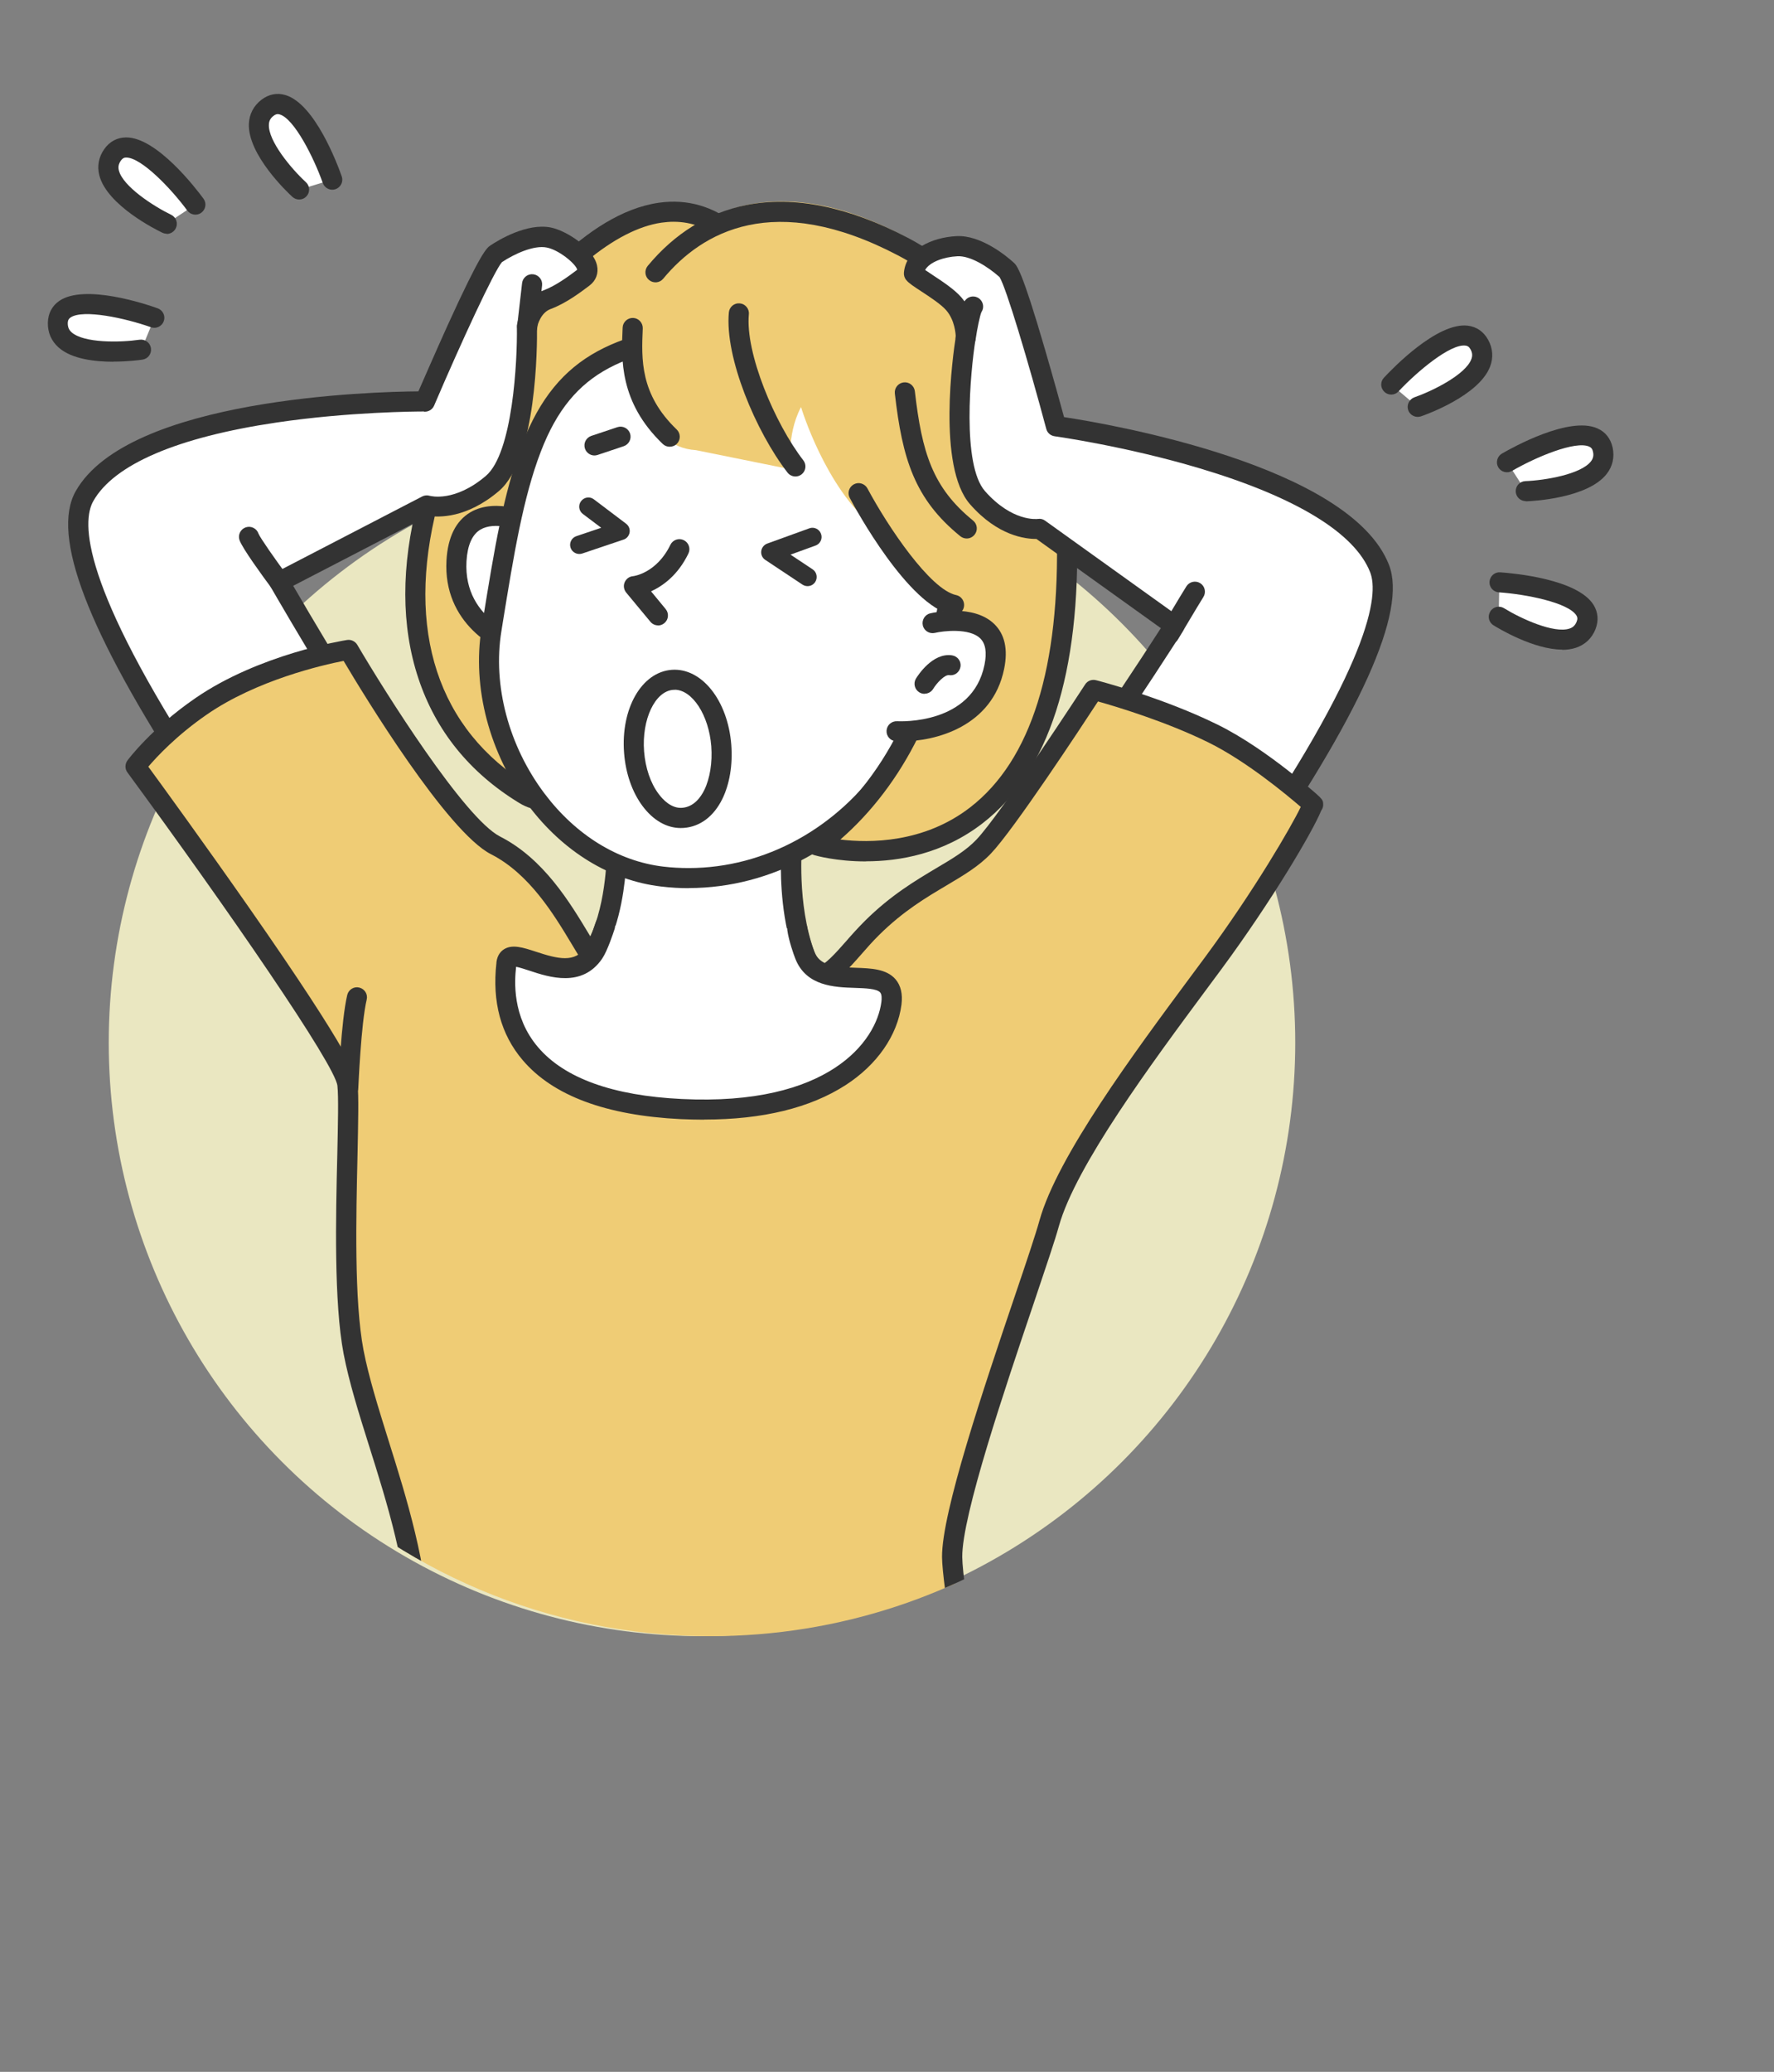 <?xml version="1.0" encoding="UTF-8"?><svg id="_レイヤー_2" xmlns="http://www.w3.org/2000/svg" width="160.52" height="187.41" xmlns:xlink="http://www.w3.org/1999/xlink" viewBox="0 0 160.52 187.41"><rect x="0" y="0" width="160.52" height="187.41" fill="#808080" stroke="none"/><defs><style>.cls-1{fill:#efcc75;}.cls-2{fill:#fff;}.cls-3{fill:#eae7c1;}.cls-4{fill:#333;}.cls-5,.cls-6{fill:none;}.cls-6{clip-path:url(#clippath);}</style><clipPath id="clippath"><path class="cls-5" d="m149.79,25.31l-18.4-3.07-24.54,6.13-25.31-16.1-39.88,1.53L25.56,0,0,15.85l6.65,42.69,3.96,35.89c.06,29.6,24.07,53.57,53.68,53.57,23.47,0,43.42-15.08,50.71-36.07l.29.03,13.04-33.74,23.01-6.9,9.2-16.87-10.74-29.14Z"/></clipPath></defs><g id="_コンテンツ"><circle class="cls-3" cx="63.52" cy="94.32" r="53.68"/><g class="cls-6"><path class="cls-2" d="m82.63,92.08s-8.34-1.69-9.81-5.68c-1.69-4.58-1.17-10.09-1.17-10.09,0,0-4.17,1.98-8.62,2.14-4.45.16-7.25-.71-7.25-.71,0,0-.11,5.86-2.47,8.84-2.72,3.44-9.78,1.21-9.78,1.21,0,0,.54,13.06,17.91,13.29,15.81.21,21.2-9.01,21.2-9.01Z"/><path class="cls-4" d="m61.95,102c-.18,0-.35,0-.53,0-9.36-.12-13.98-3.94-16.2-7.12-2.43-3.47-2.6-6.9-2.6-7.04-.01-.3.12-.58.36-.76.24-.18.54-.23.83-.14,1.8.57,6.88,1.51,8.79-.91,2.14-2.71,2.28-8.24,2.28-8.3,0-.29.15-.55.38-.72.23-.17.53-.21.8-.13.03,0,2.73.83,6.95.67,4.2-.16,8.23-2.04,8.27-2.06.3-.14.64-.11.91.08.27.19.41.5.38.83,0,.05-.48,5.36,1.12,9.69,1.06,2.87,6.96,4.66,9.14,5.1.29.06.53.25.65.52.12.27.1.58-.05.83-.06.1-1.49,2.51-4.95,4.87-3.08,2.11-8.42,4.59-16.52,4.59Zm-17.33-12.99c.25,1.18.83,3.05,2.14,4.9,2.89,4.07,7.83,6.18,14.68,6.27,7.87.1,13-2.23,15.91-4.21,1.83-1.24,3.04-2.49,3.74-3.34-2.55-.7-7.87-2.53-9.13-5.92-1.22-3.31-1.34-7.01-1.3-9.01-1.64.62-4.54,1.55-7.61,1.66-2.94.11-5.19-.22-6.44-.48-.16,1.93-.71,5.87-2.6,8.27-2.31,2.92-7.05,2.36-9.4,1.86Z"/><path class="cls-1" d="m69.64,23.32s-1.13-.23-3.48-2.19c-7.02-5.82-15.61,2.3-20.69,9.81-2.62,3.88-4.81,6.94-6.77,14.54-3,11.61.12,21.1,8.73,26.35,5.28,3.22,5.23-10.55,5.23-10.55,0,0-4.14-5.66-3.35-10.09.79-4.44,2.36-7.15,8.26-12.46,5.91-5.31,10.77-11.5,12.07-15.43Z"/><path class="cls-4" d="m48.92,73.24c-.56,0-1.21-.16-1.96-.62-4.47-2.73-7.54-6.53-9.11-11.28-1.56-4.71-1.57-10.12-.03-16.07,1.93-7.48,4.1-10.69,6.62-14.41l.28-.42c2.24-3.32,8.17-11.14,14.89-12.1,2.6-.37,5,.33,7.13,2.1,1.96,1.63,2.98,1.96,3.1,2,.26.04.47.19.6.42.14.23.15.5.07.76-1.34,4.04-6.3,10.4-12.33,15.82-6,5.39-7.26,7.94-7.98,11.94-.71,4,3.15,9.34,3.19,9.4.11.15.17.34.18.53,0,.1,0,2.39-.35,4.92-.51,3.66-1.47,5.84-2.94,6.67-.34.19-.8.36-1.35.36Zm12.03-53.18c-.36,0-.72.03-1.09.08-4.16.6-9.26,4.83-13.64,11.32l-.28.42c-2.52,3.73-4.51,6.67-6.36,13.84-2.91,11.29.04,20.3,8.33,25.35.91.55,1.32.32,1.48.23,1.61-.91,2.34-6.13,2.36-9.72-.82-1.19-4.1-6.27-3.34-10.54.87-4.88,2.79-7.79,8.55-12.97,5.42-4.88,9.92-10.46,11.52-14.24-.65-.33-1.6-.92-2.9-1.99-1.43-1.19-2.96-1.78-4.63-1.78Z"/><path class="cls-2" d="m48.01,47.4s-6.33-3.06-6.7,3.33c-.36,6.39,6.19,7.94,6.19,7.94"/><path class="cls-4" d="m47.5,59.58c-.07,0-.14,0-.21-.02-2.52-.6-7.21-3.22-6.89-8.88.12-2.1.85-3.56,2.16-4.34,2.38-1.4,5.7.17,5.84.24.45.22.64.76.42,1.21-.22.45-.76.64-1.21.42-.72-.34-2.85-1.06-4.13-.31-.76.45-1.18,1.41-1.27,2.87-.31,5.53,5.26,6.95,5.49,7.01.49.12.79.61.67,1.1-.1.42-.47.7-.88.7Z"/><path class="cls-2" d="m48.09,40.52c-1.72,4.47-2.56,9.9-3.62,16.43-1.61,9.94,5.58,21.18,15.45,22.34,8.13.95,16.08-3.03,20.82-10.02,3.16-4.67,6.13-15.71,5.48-22.13-.65-6.42-10.24-18.35-19.97-17.38-9.73.97-15.05,2.69-18.16,10.76Z"/><path class="cls-4" d="m62.32,80.34c-.83,0-1.67-.05-2.5-.15-4.58-.54-8.85-3.14-12-7.32-3.53-4.68-5.12-10.69-4.24-16.07l.14-.88c.99-6.1,1.84-11.38,3.52-15.73l.85.33-.85-.33c3.22-8.35,8.67-10.31,18.92-11.34,10.36-1.04,20.28,11.41,20.96,18.19.7,6.94-2.5,18.11-5.63,22.73-4.51,6.66-11.69,10.56-19.17,10.56Zm5.07-49.73c-.35,0-.7.02-1.05.05-9.69.97-14.51,2.67-17.4,10.18h0c-1.61,4.18-2.45,9.36-3.43,15.37l-.14.88c-.8,4.9.66,10.39,3.9,14.69,2.85,3.78,6.68,6.13,10.76,6.61.76.09,1.53.13,2.29.13,6.88,0,13.5-3.61,17.67-9.76,2.94-4.34,5.97-15.13,5.33-21.53-.59-5.79-9.09-16.62-17.92-16.62Z"/><path class="cls-2" d="m61.48,49.67c-1.49,3.08-4.12,3.35-4.12,3.35l2.19,2.64"/><path class="cls-4" d="m59.55,56.57c-.26,0-.52-.11-.7-.33l-2.19-2.64c-.21-.26-.27-.61-.14-.92.13-.31.41-.53.75-.56.08,0,2.16-.29,3.39-2.84.22-.45.76-.64,1.21-.42.45.22.64.76.42,1.21-.95,1.97-2.33,2.94-3.38,3.42l1.32,1.6c.32.39.27.96-.12,1.28-.17.14-.37.21-.58.21Z"/><path class="cls-1" d="m58.35,27.27c-1.41,6.7-.2,13.16,4.63,13.45l8.6,1.74s-.49-3,.9-5.64c0,0,2.21,7.37,6.65,10.88,2.5,1.98,6.07,7.41,6.22,7.25-.49,7.42-5.65,17.96-10.8,21.43,0,0,5.85.15,9.61-.77,6.88-1.67,12.84-9.36,12.13-29.07-.3-8.14-5.47-20.44-14.75-25.31-13.16-6.91-21.78-.66-23.19,6.03Z"/><path class="cls-4" d="m87.47,48.71c-.2,0-.4-.07-.57-.2-4.15-3.37-5.25-6.99-5.93-12.91-.06-.5.3-.95.8-1.01.5-.06.95.3,1.01.8.64,5.54,1.59,8.71,5.27,11.7.39.32.45.89.13,1.28-.18.22-.44.34-.71.34Z"/><path class="cls-4" d="m60.6,40.41c-.23,0-.45-.08-.63-.25-3.93-3.77-3.76-7.68-3.63-10.53.02-.5.45-.89.95-.87.5.02.89.45.87.95-.12,2.78-.26,5.94,3.07,9.14.36.35.37.92.03,1.28-.18.19-.42.28-.66.28Z"/><path class="cls-4" d="m78.34,77.92c-2.64,0-4.51-.52-4.67-.57-.33-.1-.58-.37-.64-.71-.06-.34.07-.69.35-.89,3.31-2.46,6.1-5.87,8.06-9.89.22-.45.77-.64,1.22-.42.45.22.64.77.42,1.22-1.78,3.62-4.19,6.8-7.04,9.28,2.62.32,7.56.34,11.76-2.92,5.51-4.27,8.14-12.69,7.82-25.01-.23-8.76-4.75-19.86-14.35-24.9-11.25-5.9-17.77-2.11-21.26,2.1-.32.39-.89.44-1.28.12-.39-.32-.44-.89-.12-1.28,2.45-2.95,5.44-4.8,8.91-5.5,4.31-.86,9.23.13,14.6,2.95,4.54,2.38,8.41,6.31,11.18,11.35,2.54,4.63,4.01,9.99,4.15,15.11.33,12.95-2.54,21.87-8.54,26.51-3.59,2.78-7.56,3.44-10.55,3.44Z"/><path class="cls-4" d="m86.33,55.63c-.06,0-.13,0-.19-.02-3.96-.84-8.72-9.57-9.25-10.57-.24-.44-.07-.99.37-1.23.44-.24.99-.07,1.23.37,1.85,3.46,5.67,9.15,8.03,9.65.49.1.8.59.7,1.08-.09.43-.47.72-.89.72Z"/><path class="cls-4" d="m71.98,43.1c-.27,0-.54-.12-.72-.35-2.87-3.71-5.69-10.42-5.31-14.49.05-.5.49-.87.99-.82.5.05.87.49.82.99-.33,3.49,2.33,9.85,4.93,13.21.31.4.23.97-.16,1.27-.17.13-.36.19-.56.19Z"/><path class="cls-2" d="m84.39,56.37s6.71-1.57,5.58,3.96c-1.28,6.27-8.84,5.82-8.84,5.82"/><path class="cls-4" d="m81.63,67.07c-.19,0-.38,0-.56-.02-.5-.03-.88-.46-.85-.96.03-.5.46-.88.96-.85.28.01,6.8.32,7.9-5.1.23-1.12.1-1.93-.39-2.4-.98-.95-3.35-.67-4.1-.49-.49.11-.98-.19-1.09-.68-.11-.49.19-.98.68-1.09.39-.09,3.91-.85,5.78.96.96.93,1.26,2.3.9,4.06-1.06,5.23-6.21,6.56-9.23,6.56Z"/><path class="cls-2" d="m83.66,61.85s1.12-1.86,2.35-1.67"/><path class="cls-4" d="m83.66,62.76c-.16,0-.32-.04-.47-.13-.43-.26-.57-.82-.31-1.25.15-.24,1.49-2.37,3.27-2.1.5.08.84.54.76,1.03-.08.5-.54.84-1.03.76-.38-.06-1.1.68-1.44,1.24-.17.28-.47.44-.78.44Z"/><ellipse class="cls-2" cx="61.32" cy="67.74" rx="3.96" ry="6.26" transform="translate(-5.01 4.9) rotate(-4.39)"/><path class="cls-4" d="m61.6,74.9c-1.28,0-2.5-.7-3.46-1.99-.94-1.26-1.53-2.96-1.67-4.8-.31-4.01,1.58-7.31,4.3-7.52,2.72-.21,5.09,2.77,5.4,6.78.14,1.81-.15,3.55-.81,4.9-.78,1.58-2.01,2.51-3.49,2.62-.09,0-.18.01-.27.01Zm-.56-12.5s-.09,0-.13,0c-1.65.13-2.85,2.68-2.63,5.57.12,1.5.58,2.87,1.32,3.85.37.5,1.14,1.33,2.13,1.25,1.03-.08,1.66-.92,2-1.61.51-1.05.74-2.49.63-3.96h0c-.22-2.82-1.72-5.11-3.32-5.11Z"/><path class="cls-2" d="m31.65,89.66S2.71,53.62,7.65,44.89c4.94-8.73,30.82-8.57,30.82-8.57,0,0,5.44-12.69,6.43-13.35.99-.66,3.13-1.81,4.78-1.48,1.65.33,4.51,2.6,3.13,3.63-.47.35-1.89,1.48-3.28,2-1.56.57-1.83,2.45-1.83,2.45,0,0,.16,11.37-3.13,14.17-3.3,2.8-5.93,1.98-5.93,1.98l-13.35,6.92s11.04,19.12,14.17,21.92l-7.8,15.11Z"/><path class="cls-4" d="m31.65,90.56c-.27,0-.53-.12-.71-.34-.07-.09-7.34-9.16-13.91-19.18-9.11-13.91-12.44-22.61-10.18-26.61,4.77-8.43,26.95-9,31.01-9.03.46-1.05,1.51-3.46,2.61-5.9,3.07-6.75,3.58-7.08,3.91-7.3.73-.49,3.3-2.05,5.46-1.62,1.44.29,3.82,1.85,4.18,3.42.16.72-.09,1.38-.68,1.83l-.16.12c-.64.48-1.97,1.49-3.35,2-.9.33-1.18,1.42-1.24,1.68.02,1.57,0,11.86-3.45,14.79-2.91,2.47-5.43,2.39-6.39,2.24l-12.22,6.33c3.37,5.8,11.15,18.76,13.51,20.87.31.28.39.73.2,1.09l-7.8,15.11c-.14.27-.41.46-.72.49-.03,0-.06,0-.09,0Zm6.74-53.34c-.72,0-6.82.03-13.37,1-8.97,1.33-14.71,3.79-16.58,7.11-1.05,1.86-1.14,7.54,10.11,24.71,5.19,7.92,10.82,15.25,12.94,17.95l6.85-13.27c-3.69-4.07-13.42-20.88-13.85-21.63-.12-.21-.15-.47-.09-.71s.23-.44.45-.55l13.35-6.92c.21-.11.46-.13.69-.06.08.02,2.25.6,5.07-1.8,2.44-2.07,2.86-10.42,2.81-13.47,0-.05,0-.1,0-.14.01-.1.37-2.42,2.42-3.18,1.13-.42,2.36-1.35,2.88-1.74l.16-.12c-.11-.51-1.63-1.79-2.76-2.01-1.16-.23-2.9.56-4.05,1.32-.7.79-3.66,7.18-6.14,12.98-.14.33-.47.55-.84.55,0,0-.01,0-.08,0Z"/><path class="cls-2" d="m96.77,99.34s31.7-38.55,28.06-47.9c-3.65-9.35-29.28-12.88-29.28-12.88,0,0-3.57-13.34-4.46-14.13-.88-.79-2.84-2.24-4.52-2.15-1.68.09-3.75.85-3.89,2.48.42.48,2.71,1.68,3.63,2.74,1.1,1.28,1.07,3.06,1.07,3.06,0,0-1.79,11.23,1.08,14.47,2.86,3.24,5.59,2.8,5.59,2.8l12.22,8.76s-13.55,21.19-17.05,23.52l7.55,19.24Z"/><path class="cls-4" d="m96.77,100.25s-.09,0-.14-.01c-.32-.05-.59-.27-.7-.57l-7.55-19.24c-.16-.4-.01-.85.34-1.09,2.63-1.75,12.25-16.21,16.32-22.52l-11.26-8.07c-.97.01-3.48-.26-6-3.13-3-3.4-1.54-13.63-1.3-15.14,0-.27-.09-1.52-.85-2.4-.46-.54-1.48-1.21-2.23-1.7-.75-.49-1.16-.76-1.39-1.04-.16-.18-.24-.43-.22-.67.18-2.12,2.51-3.19,4.75-3.31,2.21-.12,4.52,1.79,5.17,2.38.3.27.75.67,2.82,7.78.75,2.57,1.45,5.1,1.75,6.21,4.01.61,25.88,4.34,29.4,13.36,1.65,4.24-2.52,13.49-12.76,28.3-7.41,10.71-15.36,20.41-15.44,20.51-.17.21-.43.33-.7.33Zm-6.46-19.86l6.73,17.17c2.35-2.92,8.54-10.73,14.38-19.19,12.75-18.45,13.34-24.59,12.56-26.6-1.38-3.55-6.71-6.8-15.4-9.4-6.72-2.01-13.09-2.9-13.16-2.91-.36-.05-.66-.31-.75-.67-1.63-6.09-3.65-12.85-4.23-13.73-1.03-.92-2.64-1.95-3.82-1.88-1.2.06-2.5.51-2.91,1.24.2.14.46.31.67.45.88.58,1.98,1.3,2.61,2.03,1.31,1.52,1.29,3.58,1.29,3.67,0,.04,0,.09-.01.13-.48,3.01-1.25,11.34.86,13.73,2.46,2.78,4.68,2.52,4.78,2.51.24-.04.47.02.66.16l12.22,8.76c.39.28.5.82.24,1.23-1.33,2.08-12.56,19.57-16.72,23.32Zm.12-55.35h0,0Z"/><path class="cls-1" d="m55.27,88.45c-2.18-.81-4.39-8.9-10.44-11.98-4.18-2.13-13.29-17.69-13.29-17.69,0,0-7.69,1.21-13.35,5.11-3.88,2.68-5.93,5.44-5.93,5.44,0,0,18.84,25.65,19.17,28.78.33,3.13-.77,17.25.55,24.17,1.32,6.92,5.66,15.93,5.99,25.49.33,9.56-4.45,38.73-4.45,38.73h60.65s-7.97-40.27-8.02-45.65,7.47-25.49,8.79-30.21c1.71-6.12,9.72-16.59,14.83-23.51,5.11-6.92,8.84-13.57,9.01-14.39.47.42-4.42-4.11-9.01-6.37-4.91-2.42-10.82-3.96-10.82-3.96,0,0-7.64,11.76-9.94,14.17-2.31,2.42-6.01,3.3-10.11,7.36-1.87,1.85-3.07,3.78-4.72,4.5-5.27,2.31-14.17,1.76-18.9,0Z"/><path class="cls-4" d="m94.17,187.41h-60.65c-.27,0-.52-.12-.69-.32-.17-.2-.25-.47-.2-.74.05-.29,4.76-29.19,4.44-38.55-.21-5.98-2.04-11.84-3.67-17-.94-2.98-1.82-5.8-2.31-8.35-.88-4.64-.71-12.36-.57-18,.06-2.81.12-5.23.01-6.24-.2-1.88-9.94-16-19-28.34-.24-.32-.23-.76,0-1.08.09-.12,2.19-2.92,6.15-5.64,5.76-3.97,13.4-5.21,13.72-5.26.37-.06.74.12.93.44,2.5,4.26,9.69,15.69,12.92,17.34,3.93,2,6.29,5.92,8.02,8.79.83,1.38,1.77,2.94,2.32,3.14h0c4.67,1.74,13.3,2.17,18.22.02.93-.41,1.77-1.37,2.75-2.48.52-.6,1.07-1.21,1.7-1.84,2.35-2.33,4.54-3.62,6.46-4.77,1.44-.85,2.69-1.59,3.63-2.58,2.22-2.33,9.76-13.92,9.84-14.04.21-.33.61-.48.99-.38.25.06,6.06,1.58,11,4.02,2.34,1.15,4.73,2.87,6.32,4.11.9.7,1.65,1.32,2.11,1.72.35.3.6.51.76.67,0,0,.01.01.02.02h.02s0,.02,0,.02c.29.29.32.42.32.71,0,.19-.07.37-.18.52-.75,1.86-4.44,8.13-9.04,14.36-.42.57-.86,1.17-1.32,1.78-5,6.74-11.84,15.98-13.37,21.43-.37,1.34-1.21,3.8-2.26,6.93-2.6,7.69-6.53,19.3-6.49,23.03.05,5.24,7.92,45.08,8,45.48.05.27-.02.54-.19.75s-.43.33-.7.33Zm-59.58-1.82h58.47c-1.3-6.6-7.77-39.76-7.82-44.73-.04-4.04,3.79-15.36,6.59-23.64,1.01-2.97,1.87-5.54,2.23-6.83,1.61-5.78,8.57-15.17,13.66-22.03.46-.61.9-1.21,1.32-1.78,4.48-6.07,7.82-11.84,8.66-13.59-1.29-1.11-4.93-4.14-8.33-5.82-3.85-1.9-8.38-3.26-10.02-3.72-1.56,2.39-7.61,11.58-9.68,13.75-1.11,1.17-2.46,1.96-4.02,2.89-1.84,1.09-3.92,2.32-6.11,4.49-.59.58-1.11,1.18-1.61,1.75-1.07,1.22-2.09,2.37-3.39,2.94-5.4,2.36-14.48,1.92-19.58.02h0c-1.15-.43-2.03-1.89-3.24-3.91-1.61-2.68-3.83-6.35-7.29-8.11-3.98-2.03-11.51-14.4-13.34-17.49-1.89.37-7.85,1.73-12.37,4.85-2.73,1.88-4.53,3.82-5.3,4.72,1.26,1.72,5.16,7.09,9.06,12.67,9.64,13.8,9.8,15.39,9.87,15.99.12,1.13.06,3.49,0,6.48-.13,5.56-.31,13.16.54,17.62.47,2.45,1.34,5.22,2.25,8.14,1.66,5.28,3.53,11.25,3.75,17.48.3,8.62-3.43,32.46-4.29,37.85Z"/><path class="cls-2" d="m54.76,83.73c-.29.91-.7,2.01-1.01,2.46-2.47,3.63-7.67-1.3-7.92.94-.22,1.98-1.53,12.34,15.82,13.18,13.51.66,18.46-5.27,19.01-9.56.55-4.27-6.28-.41-7.84-4.36-.19-.48-.57-1.61-.68-2.4"/><path class="cls-4" d="m63.7,101.28c-.68,0-1.38-.02-2.1-.05-6.76-.33-11.57-2.12-14.3-5.33-1.98-2.32-2.78-5.28-2.38-8.81v-.05c.08-.66.41-1,.68-1.17.75-.48,1.74-.16,2.87.21,2.03.67,3.55,1.04,4.52-.39.21-.31.58-1.23.9-2.23.15-.48.66-.74,1.14-.59.48.15.74.66.59,1.14-.15.46-.66,2-1.13,2.7-1.82,2.67-4.81,1.68-6.59,1.09-.39-.13-.89-.29-1.2-.35-.14,1.26-.38,4.5,1.98,7.27,2.39,2.81,6.77,4.39,13.01,4.69,13.29.65,17.6-5.21,18.06-8.77.04-.3.05-.69-.11-.87-.29-.34-1.35-.38-2.28-.41-1.86-.06-4.41-.15-5.39-2.63-.16-.4-.6-1.65-.73-2.6-.07-.5.27-.96.77-1.03.5-.07.96.27,1.03.77.09.66.42,1.68.63,2.19.5,1.28,1.76,1.41,3.76,1.48,1.37.05,2.79.09,3.61,1.05.47.56.65,1.32.53,2.28-.36,2.78-2.2,5.44-5.05,7.28-3.21,2.07-7.51,3.12-12.8,3.12Z"/><path class="cls-4" d="m52.42,50.11c-.35,0-.67-.22-.79-.56-.15-.43.09-.91.52-1.05l2.25-.76-1.66-1.25c-.37-.28-.44-.8-.16-1.16.28-.37.8-.44,1.16-.16l2.91,2.2c.25.19.37.49.32.79-.05.3-.26.56-.55.65l-3.74,1.26c-.09.03-.18.04-.27.04Z"/><path class="cls-4" d="m73.07,53.02c-.16,0-.32-.05-.46-.14l-3.37-2.24c-.26-.17-.4-.48-.36-.79.04-.31.25-.57.54-.68l3.81-1.38c.43-.16.91.07,1.06.5.16.43-.07.91-.5,1.06l-2.26.82,2,1.33c.38.25.48.77.23,1.15-.16.24-.42.37-.69.37Z"/><line class="cls-2" x1="53.79" y1="40.29" x2="56.15" y2="39.5"/><path class="cls-4" d="m53.79,41.2c-.38,0-.73-.24-.86-.62-.16-.48.1-.99.57-1.15l2.36-.79c.48-.16.99.1,1.15.57.16.48-.1.99-.57,1.15l-2.36.79c-.1.03-.19.05-.29.05Z"/><line class="cls-2" x1="47.7" y1="29.56" x2="48.13" y2="25.71"/><path class="cls-4" d="m47.7,30.47s-.07,0-.1,0c-.5-.06-.86-.51-.8-1.01l.44-3.85c.06-.5.51-.86,1.01-.8.5.06.86.51.8,1.01l-.44,3.85c-.05.46-.45.81-.9.81Z"/><path class="cls-2" d="m87.38,30.55s.38-2.46.67-2.82"/><path class="cls-4" d="m87.38,31.46s-.09,0-.14-.01c-.5-.08-.84-.54-.76-1.04.42-2.7.74-3.1.86-3.25.31-.39.89-.46,1.28-.14.37.3.45.83.18,1.22-.13.3-.38,1.49-.52,2.45-.07.45-.46.77-.9.77Zm1.38-3.17s0,0,0,0c0,0,0,0,0,0Z"/><path class="cls-4" d="m31.53,99.28s-.02,0-.04,0c-.5-.02-.89-.44-.87-.94,0-.24.24-5.97.8-8.34.12-.49.61-.79,1.09-.67.49.12.79.61.67,1.09-.52,2.19-.75,7.93-.76,7.99-.02.49-.42.87-.91.87Z"/><path class="cls-4" d="m25.28,53.54c-.28,0-.55-.13-.73-.37-.79-1.06-2.64-3.6-2.88-4.32-.16-.48.1-.99.57-1.15.48-.16.99.1,1.15.57.15.38,1.48,2.28,2.61,3.81.3.4.21.97-.19,1.27-.16.12-.35.18-.54.18Z"/><path class="cls-4" d="m105.81,58.27c-.16,0-.32-.04-.46-.13-.43-.26-.57-.81-.32-1.24.07-.12,1.77-2.99,2.32-3.86.27-.43.83-.55,1.25-.29.43.27.55.83.29,1.25-.54.86-2.28,3.8-2.3,3.83-.17.29-.47.45-.78.45Z"/><path class="cls-2" d="m30.07,16.25s-3.05-8.66-5.86-6.49c-2.81,2.16,2.87,7.39,2.87,7.39"/><path class="cls-4" d="m27.08,18.05c-.22,0-.44-.08-.62-.24-.42-.38-4.06-3.82-3.94-6.62.04-.87.43-1.62,1.13-2.16.66-.51,1.42-.66,2.18-.43,2.66.79,4.71,6.26,5.09,7.35.17.47-.08.99-.55,1.16-.47.17-.99-.08-1.16-.55-.83-2.34-2.59-5.82-3.9-6.21-.17-.05-.33-.05-.56.13-.28.21-.41.46-.42.8-.06,1.48,2.02,3.98,3.35,5.2.37.34.39.91.05,1.28-.18.19-.42.29-.67.29Z"/><path class="cls-2" d="m17.68,18.5s-5.45-7.39-7.5-4.5c-2.05,2.89,4.9,6.23,4.9,6.23"/><path class="cls-4" d="m15.08,21.14c-.13,0-.27-.03-.39-.09-.51-.24-5-2.47-5.7-5.18-.22-.84-.06-1.67.45-2.39.48-.68,1.16-1.04,1.96-1.05,0,0,.01,0,.02,0,2.77,0,6.31,4.61,6.99,5.54.3.4.21.97-.19,1.27-.4.3-.97.21-1.27-.19-1.47-2-4.16-4.8-5.53-4.8,0,0,0,0,0,0-.17,0-.32.05-.49.29-.2.29-.26.56-.17.89.37,1.43,3.1,3.21,4.73,4,.45.22.64.76.42,1.21-.16.33-.48.52-.82.52Z"/><path class="cls-2" d="m13.98,28.74s-8.65-3.07-8.74.47c-.09,3.54,7.55,2.42,7.55,2.42"/><path class="cls-4" d="m10.27,32.72c-1.7,0-3.79-.24-4.97-1.29-.65-.58-.99-1.35-.97-2.24.02-.84.38-1.52,1.03-1.97,2.28-1.57,7.83.28,8.91.67.47.17.72.69.55,1.16-.17.47-.69.72-1.16.55-2.34-.83-6.15-1.65-7.28-.88-.14.1-.24.22-.25.51,0,.35.1.61.35.83,1.11.98,4.36.93,6.15.67.5-.07.96.27,1.03.77.07.5-.27.96-.77,1.03-.24.04-1.33.18-2.65.18Z"/><path class="cls-2" d="m125.89,34.79s6.25-6.72,7.96-3.62c1.71,3.1-5.58,5.63-5.58,5.63"/><path class="cls-4" d="m128.28,37.71c-.38,0-.73-.24-.86-.61-.16-.47.09-.99.56-1.16,1.71-.6,4.62-2.06,5.15-3.44.12-.32.1-.59-.07-.9-.14-.25-.28-.32-.46-.34-1.36-.17-4.35,2.32-6.05,4.14-.34.37-.92.39-1.28.05-.37-.34-.39-.92-.05-1.28.79-.85,4.84-5.05,7.6-4.71.79.1,1.42.53,1.83,1.27.43.77.49,1.62.18,2.43-1,2.61-5.72,4.32-6.25,4.5-.1.03-.2.05-.3.05Z"/><path class="cls-2" d="m136.36,41.79s7.94-4.6,8.67-1.14c.73,3.47-6.98,3.76-6.98,3.76"/><path class="cls-4" d="m138.06,45.33c-.49,0-.89-.38-.91-.87-.02-.5.37-.92.87-.94,1.81-.07,5.02-.62,5.93-1.78.21-.27.27-.54.19-.88-.06-.28-.18-.39-.34-.46-1.25-.56-4.84.95-6.99,2.2-.43.25-.99.1-1.24-.33-.25-.43-.1-.99.33-1.24,1-.58,6.11-3.41,8.64-2.28.73.32,1.2.93,1.38,1.74.18.87,0,1.69-.54,2.38-1.72,2.21-6.73,2.46-7.29,2.48-.01,0-.02,0-.04,0Z"/><path class="cls-2" d="m135.67,52.66s9.16.63,7.83,3.91c-1.33,3.28-7.89-.79-7.89-.79"/><path class="cls-4" d="m141.35,58.76c-2.59,0-5.8-1.94-6.21-2.2-.43-.26-.56-.82-.29-1.25.26-.43.82-.56,1.25-.29,1.54.95,4.51,2.3,5.91,1.84.32-.1.52-.3.65-.62.11-.27.07-.42-.02-.57-.73-1.16-4.54-1.92-7.02-2.09-.5-.03-.88-.47-.84-.97s.47-.88.97-.84c1.15.08,6.97.59,8.44,2.94.42.68.48,1.44.17,2.22-.33.82-.95,1.4-1.78,1.67-.38.12-.79.18-1.22.18Z"/></g></g></svg>